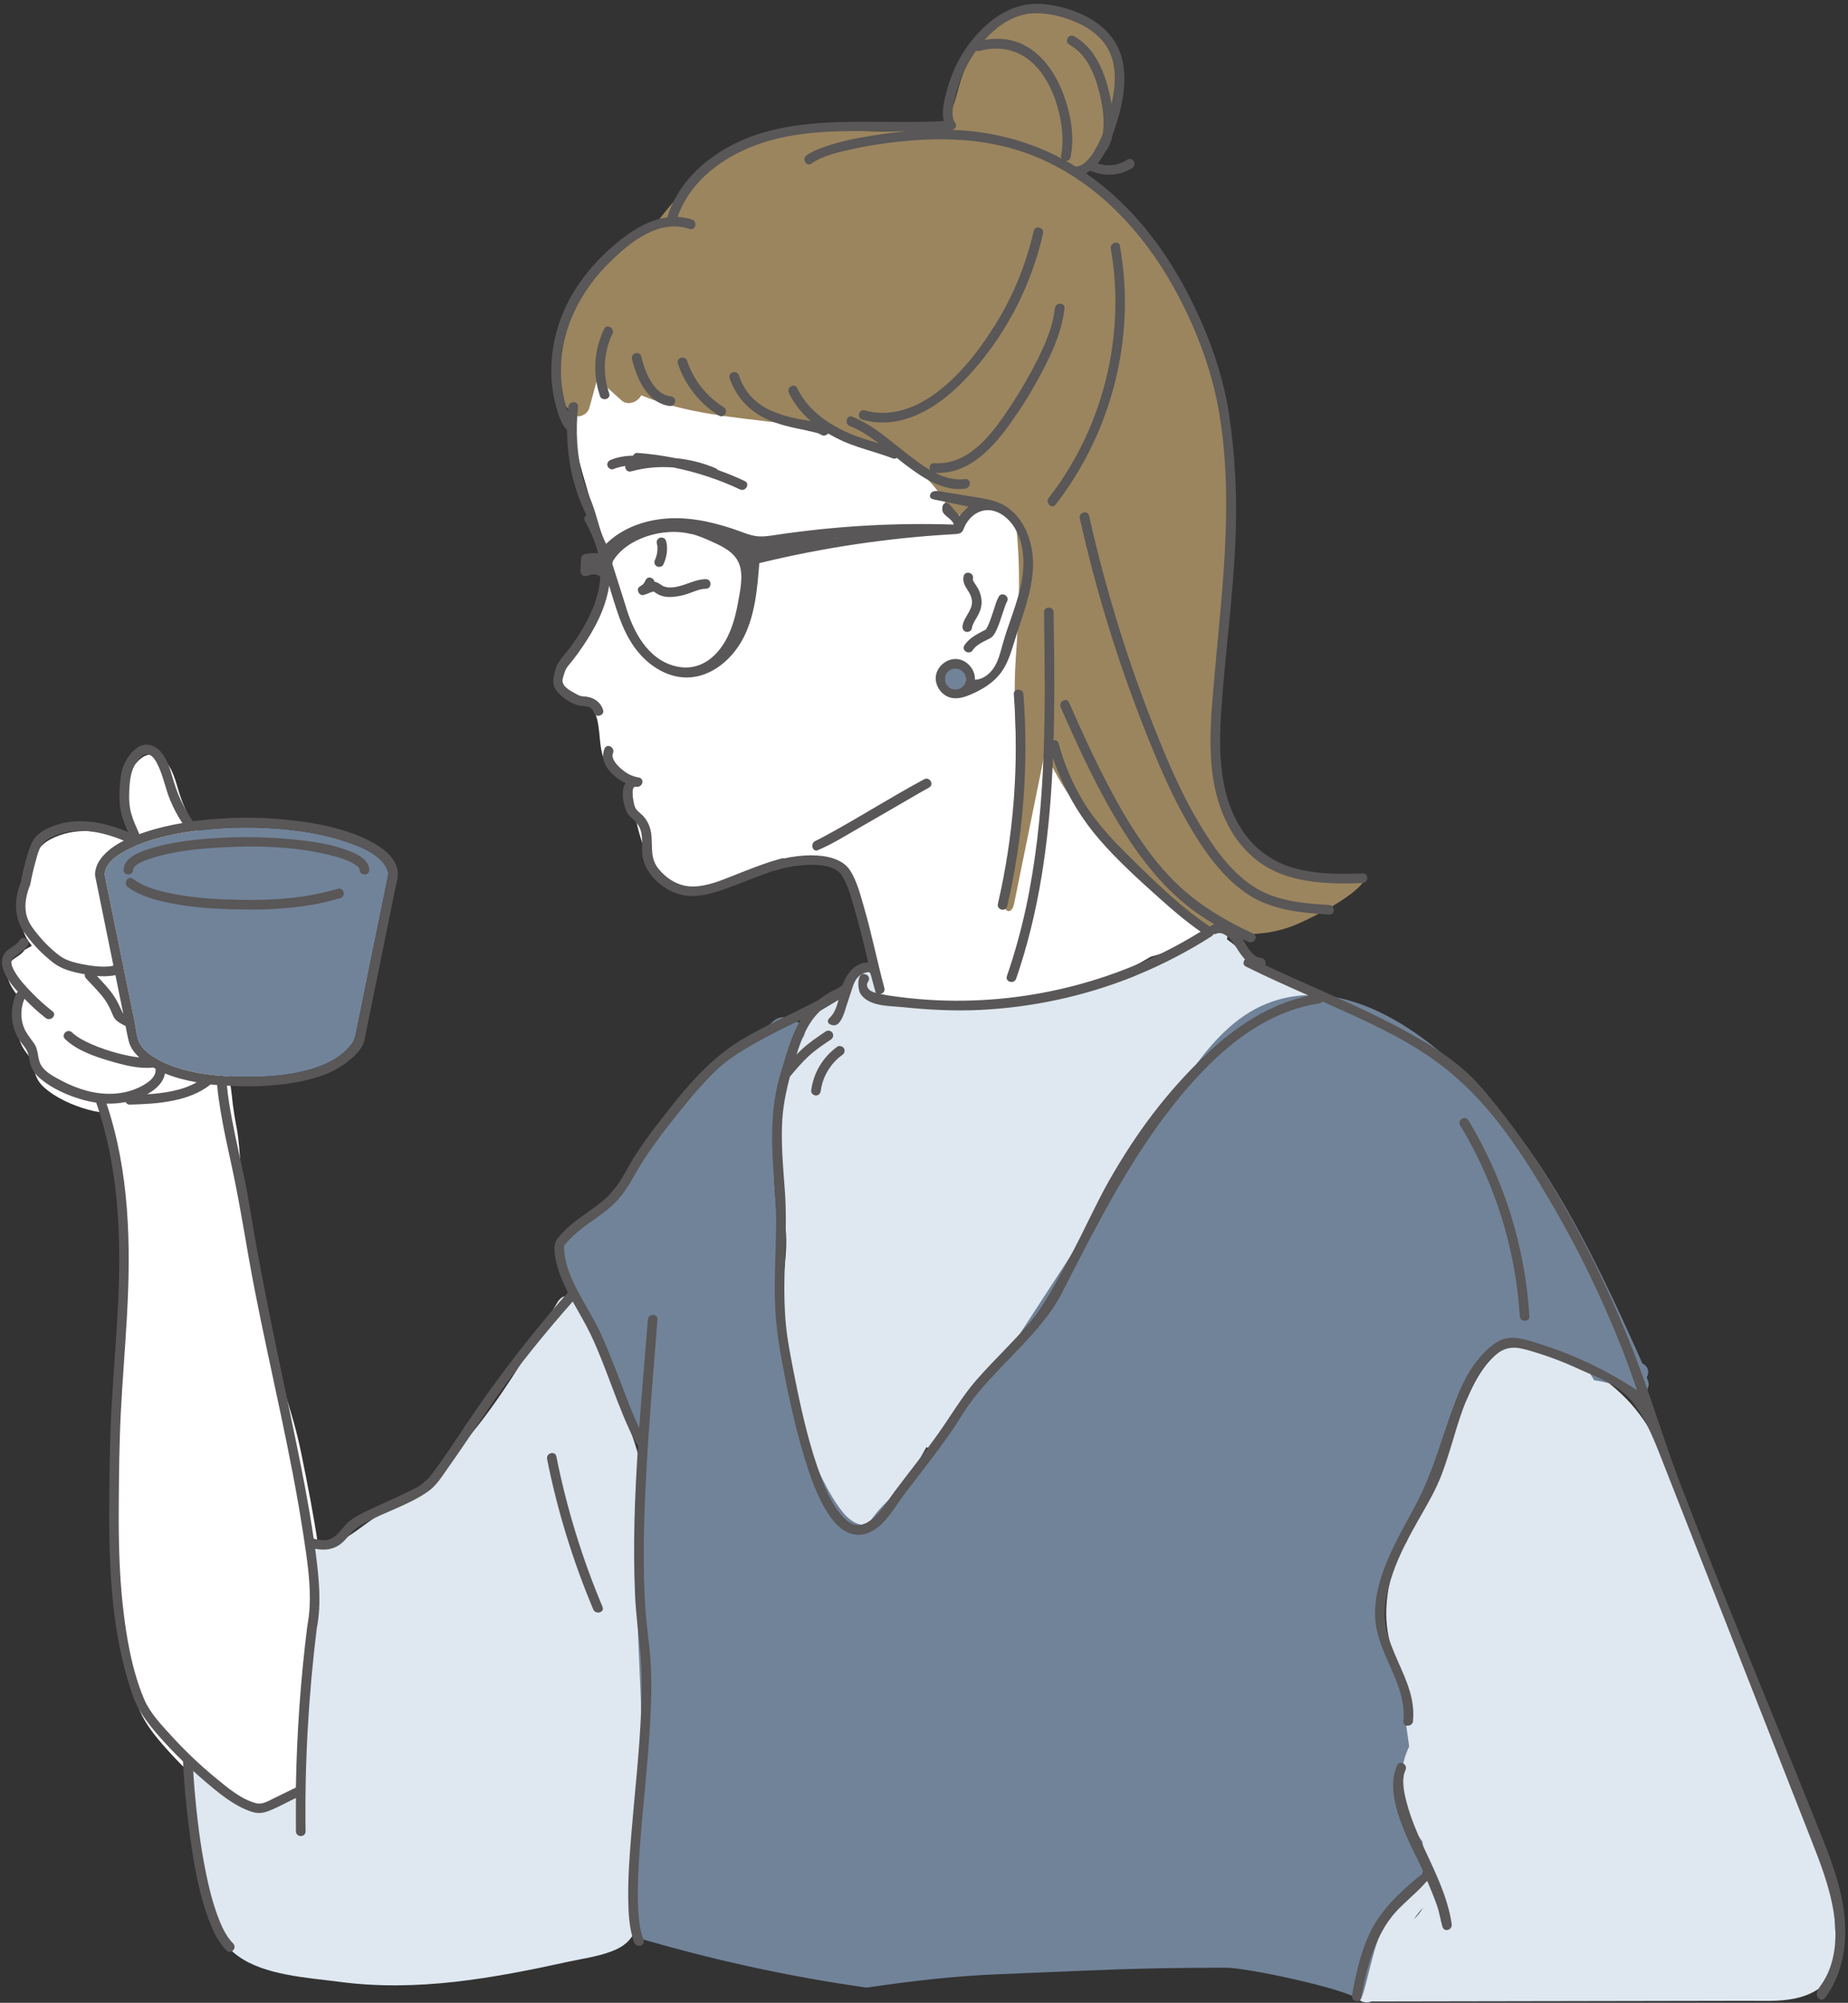 <?xml version="1.0" encoding="UTF-8"?>
<!DOCTYPE svg PUBLIC '-//W3C//DTD SVG 1.0//EN'
          'http://www.w3.org/TR/2001/REC-SVG-20010904/DTD/svg10.dtd'>
<svg height="416.5" preserveAspectRatio="xMidYMid meet" version="1.0" viewBox="-0.4 -0.8 384.4 416.5" width="384.4" xmlns="http://www.w3.org/2000/svg" xmlns:xlink="http://www.w3.org/1999/xlink" zoomAndPan="magnify"
><rect x="-0.4" y="-0.8" width="384.4" height="416.5" fill="#333333" stroke="none"/><g
  ><g
    ><g id="change1_1"
      ><path d="M249.8,190.13c-11.87-5.52-21.18-15.65-27.07-27.22-7.06-13.85-9.36-29.57-9.14-44.98,.11-7.52,1.54-15.88-1.85-22.88,.38-.86,.23-1.99-.65-2.51-10.25-5.94-21.54-9.45-33.01-12.17-11.91-2.82-24.28-5.87-36.6-5.43-4.33,.16-8.6,.84-12.7,2.11l-5.7,.71c-.66,.08-1.31,.42-1.76,.91-.9,.33-1.59,1.07-1.51,2.18,.02,.24,.03,.48,.05,.73-.6,.3-1.1,.79-1.15,1.46-.01,.2-.02,.39-.03,.59,0,0,0,0,0,0,0,.01,0,.02,0,.03-.65,12.83,7.92,24.36,5.72,37.27-.52,3.05-1.48,5.98-2.91,8.72-.66,1.27-1.41,2.51-2.26,3.67-.91,1.24-2.02,2.35-2.8,3.68-1.73,2.98-.95,6.64,2.39,7.98,1.05,.42,2.41,.42,3.38,1.03,.91,.58,1.37,1.8,1.62,2.8,.83,3.36,.17,6.99,2.37,9.95,1.13,1.52,2.96,2.59,4.85,2.85,0,.08-.02,.16-.02,.24,.16,5.77,1.39,11.86,4.01,17.04,1.26,2.49,3.12,4.46,5.97,4.99,3.01,.57,6.1-.53,8.98-1.28,3-.78,6.01-1.57,9.01-2.35,2.72-.71,5.44-1.54,8.25-1.82,2.44-.25,4.83,.01,6.81,1.57,1.74,1.37,2.76,3.51,3.55,5.52,2.39,6.14,3.51,12.9,4.09,19.43,.11,1.25,1.47,2.16,2.68,1.98,.39-.06,.77-.12,1.16-.18,.16,.06,.32,.11,.48,.14,16.63,3.38,34.2,.92,49.33-6.71,1.21-.61,2.41-1.32,3.63-2.02,3.41-.91,6.69-2.18,9.85-3.83,2.11-.11,3.5-3.08,1.01-4.24Z" fill="#fff"
      /></g
      ><g id="change1_2"
      ><path d="M65.86,321.22c-.97-6.7-2.28-13.36-3.64-19.99-1.9-9.26-4.68-15.12-6.54-24.39-.99-4.94-1.81-8.32-2.69-13.28-.71-3.99-1.68-10.39-2.51-14.36-.88-4.19-.82-10.94-1.6-15.15-.43-2.31-.85-4.67-1.05-7.03l-7.04-54.99c-1.54-2.14-2.73-4.52-3.6-7-.86-2.43-1.3-5.2-2.95-7.26-1.35-1.69-3.45-2.29-5.26-.9-1.68,1.29-2.93,3.55-3.2,5.64-.32,2.52-.51,5.19,.04,7.69,.31,1.4,.87,2.74,1.45,4.06-5.17-2.15-11.02-3.29-16.31-.94-1.15,.51-2.29,1.18-3.08,2.18-.74,.94-1.12,2.16-1.48,3.28-.6,1.93-1.06,3.91-1.42,5.89-.68,1.67-1.06,3.46-1.02,5.22,0,.3,.04,.6,.08,.9,.16,1.43,.6,2.81,1.44,4.07,.23,.35,.5,.68,.75,1.02l-1.52,.86c-.64,1.09-2.1,1.55-2.93,2.5-1.18,1.36-.8,3.11-.07,4.61,.64,1.32,1.61,2.51,2.61,3.62-.12,.08-.22,.2-.3,.37-1.26,2.85-1.26,6.06,.16,8.87,.33,.65,.74,1.23,1.2,1.79,.75,.93,1.13,1.6,1.3,2.8,.22,1.62,.84,2.91,2.07,4.01,2.5,2.24,6,3.77,9.2,4.66,.88,.24,1.78,.43,2.68,.56,4.64,13.39,5.23,27.54,4.56,41.59-.32,6.81-.89,13.61-1.29,20.42-.4,6.77-.49,13.55-.55,20.32,0,.34,0,.69,0,1.03-.03,4.45,0,8.93,.23,13.39,.45,9,1.65,17.95,4.63,26.48,1.13,3.23,3.13,5.81,5.36,8.38,1.62,1.87,3.34,3.66,5.12,5.39l2.12,1.99c.69,.62,1.37,1.24,2.08,1.84,2.98,2.55,6.35,5.46,10.16,6.67,1.61,.51,2.8,.12,4.32-.54,1.63-.71,3.2-1.59,4.81-2.34l4.34-35.3c1.03-5.17,.43-10.65-.24-15.82-.03-.24-.07-.47-.1-.71l-.3-2.1Z" fill="#fff"
      /></g
      ><g id="change2_1"
      ><path d="M27.72,212.25l-6.24-30.59c-.04-.19-.08-.38-.12-.57,.1-2.69,3.23-4.43,5.33-5.46,4.02-1.96,8.56-2.94,12.97-3.57,5.73-.82,11.58-.96,17.35-.54,5.02,.37,10.08,1.16,14.85,2.81,2.79,.96,6.39,2.37,7.98,5.06,.73,1.23,.52,1.72,.24,3.08-1.04,5.08-2.07,10.17-3.11,15.25-1.07,5.23-2.13,10.47-3.2,15.7-.29,1.42-.37,2.13-1.26,3.21-2.15,2.62-5.34,4.11-8.55,5.02-4.82,1.35-9.95,1.59-14.93,1.46-.79-.02-1.58-.06-2.37-.11l-2.01-.16c-3.39-.32-6.77-.97-9.91-2.23-.59-.24-1.25-.53-1.91-.88l-1.38-.81c-1.41-.92-2.65-2.08-3.09-3.41-.34-1.03-.45-2.21-.67-3.27Z" fill="#718399"
      /></g
      ><g id="change3_1"
      ><path d="M380.22,390.64c-2.51-10.05-6.78-17.72-10.14-26.52-6.55-17.18-12.09-28.08-20.28-52.26-2.27-6.69-6.12-15.35-10.89-20.67-5.15-5.75-12.02-9.76-19.5-11.53-.43-.9-1.49-1.35-2.49-1.31-5.77,.26-9.26,5.44-11.47,10.19-3.02,6.48-5.86,13.05-8.79,19.57-2.82,6.28-6.09,12.58-7.77,19.28-.81,3.24-1.18,6.64-.8,9.97,.37,3.23,1.37,6.37,2.45,9.42,.99,2.82,2.18,5.88,2.85,8.99-.3,.2-.55,.46-.7,.78-3.56,7.66-3.87,16.65-.65,24.49,.79,1.93,1.87,3.69,2.87,5.51,.58,1.06,1.17,2.18,1.53,3.36-.53,.22-1.05,.46-1.56,.75-2.48,1.44-4.31,3.75-5.86,6.11-2.1,3.21-3.86,6.64-5.33,10.19-.9,.36-1.44,1.18-1.5,2.22-.04,.7-.08,1.39-.12,2.09-.2,.58-.4,1.17-.59,1.76-.39,1.24,.86,2.38,1.98,2.55,.52,.08,1.01,0,1.46-.18,.12,.01,.24,.02,.35,.02,14.91-.03,29.82-.05,44.73-.08,7.45-.01,14.91-.03,22.36-.04,3.64,0,7.29-.01,10.93-.02,3.15,0,6.37,.17,9.47-.44,3.29-.65,6.15-2.19,8.11-4.97,1.71-2.41,.45-2.67,.53-5.59,.1-3.52-.26-9.98-1.17-13.65Zm-84.64,5.32c-.52,.85-1.17,1.65-1.88,2.38,.57-.84,1.18-1.65,1.88-2.38Z" fill="#dfe8f0"
      /></g
      ><g id="change3_2"
      ><path d="M133.05,373.69c1.49-11.08,3.02-21.94,.65-33.02-2.23-10.42,1.3-21.82-.03-32.58-.9-7.23-3.73-13.3-6.3-20.03-1.75-4.59-3.02-9.32-5.57-13.55-.87-1.44-3.68-8.92-6.4-4.24-9.54,16.4-19.66,33.72-36.45,43.66-4.34,2.57-7.03,5.76-11.94,6.9-.94,.22-3.74,.02-3.62,.99,.82,6.97,3.31,17.03,.52,23.55-.38,.89-.48,1.86-.57,2.82-.85,8.68-1.31,16.28-2.21,24.96-6.3,3.01-10.84,2.93-16.52-1.85-1.75-1.48-7.65-7.8-6.95-5.76,5.46,15.92,.57,32.45,11.43,40.41,5.52,4.04,14.48,4.51,21.18,5.39,7.91,1.05,15.96,.88,23.88,0,8-.89,15.91-2.49,23.76-4.21,3.38-.74,7.13-1.17,10.25-2.73,3.32-1.66,4.52-4.87,4.35-8.43-.17-3.58-.67-7.08-.56-10.69,.12-3.88,.6-7.74,1.12-11.58Z" fill="#dfe8f0"
      /></g
      ><g id="change3_3"
      ><path d="M268.07,203.17c-6.56-1-7.85-4.84-13.26-8.64,.33-.81-.11-1.85-.77-2.34-.92-.68-2.09-.57-3.05-.08-8.88,4.56-12.15,9.24-21.81,11.92-9.14,2.53-29.3,4.8-38.68,3.44-4.44-.64-7.95,.21-8.19-5.03-.06-1.24-1.04-2.19-3.15-1.82-3.59,.63-1.97,4.35-4.41,6-2.59,1.75-5.45,3.09-7.89,5.03-3.72,2.97-4.85,6.89-5.15,11.48-.37,5.69-.32,11.43-.34,17.14-.04,10.88,2.62,11.14,1.49,21.93-1.41,13.38,2.08,39.11,8.92,50.4,1.79,2.95,3.87,6.32,7.84,5.93,3.09-.3,5.2-3.1,6.45-5.69,1.5-3.11,2.79-6.31,4.4-9.37,.59-1.13,1.22-2.24,1.85-3.34,1.11,.78,3.05,.72,3.93-.69,2.51-4.02,5.02-8.03,7.53-12.05,7.14-9.53,15.88-17.94,22.72-27.69,6.28-8.95,10.33-19.17,15.45-28.78,3.02-5.65,6.45-8.23,10.87-12.92,2.14-2.27,6.8-6.42,9.67-7.74,3.3-1.51,4.96-2.61,8.44-3.51,.33,.07,.66,.13,.99,.21,1.64,.42,2.24,2.28,2.22,.93,.29-1.14-4.57-4.5-6.06-4.73Z" fill="#dfe8f0"
      /></g
      ><g id="change2_2"
      ><circle cx="197.92" cy="140.41" fill="#718399" r="2.6"
      /></g
      ><g id="change2_3"
      ><path d="M342.39,286.32c-.08-.23-.17-.46-.25-.69,.56-.97,.4-2.25-.9-2.88-5.47-12.23-11.07-24.42-18-35.9-6.91-11.44-15.3-22.12-25.9-30.37-5.64-4.4-11.97-8.11-19.01-9.7-6.89-1.55-14.06-.38-19.91,3.63-5.45,3.72-9.45,9.11-13.07,14.54-4.44,6.65-8.74,13.4-13.1,20.1-8.8,13.53-17.6,27.05-26.4,40.58-.85-.48-9.87,12.25-12.98,16.93-3.77,5.65-8.62,7.51-12.38,13.16-.04,.06-.06,.13-.09,.19-1.72,1.15-4.06-.53-5.28-1.98-2.31-2.77-3.99-6.22-5.58-9.44-1.84-3.74-3.44-7.62-4.76-11.58,.17-.42,.19-.9,0-1.44-2.08-6.15-1.96-14.38-2.63-20.83,.76-9.85-3.37-28.43-.82-43.26,.76-4.41,2.29-8.7,5.14-12.2,1.5-1.84-.34-3.72-2.13-3.64-.1-.12-.21-.22-.33-.31-1.12-.83-2.54-.54-3.52,.31-2,1.73-3.9,3.56-5.72,5.47-.95-.66-2.44-.76-3.48,.23-2.13,2.01-3.99,4.3-5.54,6.78-6.68,8.18-13.36,16.36-20.04,24.53-2.09,2.56-6.48,5.92-8.47,8.55-1.97,2.6-.72,4.45,.13,7.7,.74,2.83,2.39,5.41,3.63,8.04,1.27,2.71,10.15,24.22,11.33,26.97,1.68,3.91-.04,12.51-.26,25.83-.25,15.28,2.08,34.7,.43,49.64-.11,.96-2.02,26.39-1,26.69,15.83,4.7,31.99,8.25,48.35,10.57,9.17-1.35,18.32-2.43,27.6-2.79,19.65-.77,27.55-1.35,47.2-1.35,4.33,0,24.76,4.31,27.86,6.71,1.07-.84,2.65-11.62,4.91-15.07,1.12-1.71,2.41-3.22,3.9-4.61,1.43-1.34,2.86-2.74,3.62-4.58,1.12-2.71,.96-5.73,.55-8.69-2.61-3.29-4.21-7.45-4.41-11.91-.12-2.78,.49-5.45,1.64-7.86-.8-5.81-1.66-11.62-2.4-17.44-2.23-3.14-3.59-6.96-3.78-11.04-.14-3.22,.7-6.29,2.22-8.99,0-.76,0-1.51,.03-2.26,.16-.16,.29-.33,.38-.54,.15-.36,.29-.72,.44-1.08,1.02,.19,2.14-.15,2.61-1.25,1.7-4,3.09-8.1,4.16-12.29,1.08,0,2.12-.58,2.27-1.81,.82-6.64,6.32-20.27,11.13-25.37,5.11-5.41,8.56,.14,15.42,1.61,1.35,.29,2.67,.65,3.99,1.06l2.02,3.26c.55,.07,1.1,.15,1.64,.27,2.71,.56,5.22,1.53,7.58,2.78,.17-.02,.33-.06,.48-.11,1.2-.46,1.93-1.58,1.5-2.85Z" fill="#718399"
      /></g
      ><g id="change4_1"
      ><path d="M276.33,181.23c-9.94,1.15-17.7-4.75-21.73-13.16-4.78-9.98,1.32-46.63,.61-57.53-1.5-22.95,1-20.12-5.2-42.53-1.43-5.18-10.13-15.39-12.55-20.2-2.37-4.71-12-12.58-12-12.58,1.59-3.33,6.7-9.24,6.79-14.65,.09-4.91,.99-9.11-2.45-12.85-3.16-3.43-12.91-8.28-17.52-7.22-4.68,1.07-9.14,7.78-11.29,11.73-2.71,4.98-2.08,9.05-5.08,12.13-2.76,2.84-2.99,1.17-6.83,1.77-5.27,.82-10.58,.16-15.87-.06-5.61-.23-11.23,.01-16.51,2.1-9.05,3.59-15.79,10.98-21.5,18.61-.09,.13-.19,.26-.28,.38-.39,.06-.77,.17-1.12,.35-13.11,6.75-20.93,20.58-17.33,34.76,.25,1,2.59,3.58,3.48,3.5,1.05-.09,1.98-.79,2.26-1.82,.54-2,1.09-4,1.63-6,1.69,1.51,3.38,3.02,5.08,4.54,1.18,1.05,3.12,.4,3.87-.79,.06-.1,.13-.2,.19-.3,9.25,3.81,19.36,4.56,29.21,5.79,8.76,1.09,17.81,2.78,25.35,7.66,3.92,2.53,7.27,5.85,9.34,10.07,.85,1.73,2.91,1.71,4.25,.6,1.8-1.49,4.52-1.56,6.75-.75,1.01,.37,1.98,.92,2.81,1.63,1.38,9.96,.88,20.04,.18,30.04-.75,10.67,.97,22.6-.22,33.23-.67,6-1.15,10.17-2.2,16.12-.52,2.93,1.54,4.07,2.1,1.3,2.15-10.56,4.29-21.13,6.44-31.69,4.14,10.03,11.93,18.38,20.33,25.3,2.81,4.77,7.16,8.58,12.28,10.76,6.38,2.71,13.83,2.59,20.15-.23,3.7-1.65,10.7-5.25,13.28-8.39,1.33-1.62-4.65-1.86-6.72-1.62Z" fill="#9b855f"
      /></g
      ><g id="change5_1"
      ><path d="M169.75,175.98c2.93-1.22,5.68-2.97,8.42-4.54,3.74-2.14,7.46-4.31,11.19-6.47,1.16-.67,2.31-1.36,3.49-1.99,1.13-.61,.13-2.34-1.01-1.73-6.43,3.45-12.61,7.37-18.99,10.9-.75,.42-1.51,.83-2.27,1.23-.28,.14-.55,.29-.83,.43-.13,.06-.26,.12-.38,.19-.06,.03-.38,.17-.14,.07-1.17,.49-.66,2.42,.53,1.93Z" fill="#595757"
      /></g
      ><g id="change5_2"
      ><path d="M133.29,122.95c.44-.03,.85-.26,1.26-.41,.28-.1,.55-.21,.84-.29,.05-.01,.12-.02,.18-.04,0,0,.01,0,.02,.01,.11,.08,.22,.15,.33,.23,.3,.21,.6,.38,.94,.52,1.19,.5,2.49,.44,3.73,.23,.98-.16,1.93-.45,2.86-.8,.96-.36,1.92-.76,2.97-.76,1.29,0,1.29-2,0-2-2.06,0-3.89,1.13-5.87,1.54-.69,.15-1.41,.24-2.12,.16-.27-.03-.79-.19-.93-.27-.54-.31-1.04-.79-1.68-.87-.02,0-.05,0-.07,0-.12-.83-1.33-1.33-1.83-.4-.14,.26-.26,.54-.45,.77-.24,.3-.58,.44-.88,.67-.68,.53-.12,1.76,.71,1.71Zm2.18-.79s0,0,0,0c-.01,0-.01,0-.02,0,0,0,0,0,.01,0Z" fill="#595757"
      /></g
      ><g id="change5_3"
      ><path d="M136.21,116.96c.45,.24,1.13,.14,1.37-.36,.39-.81,.62-1.64,.73-2.53,.04-.37,.05-.74,.03-1.11-.03-.49-.07-1.03-.29-1.48-.23-.47-.94-.63-1.37-.36-.49,.31-.6,.86-.36,1.37-.13-.27-.04,.01-.02,.09,0,.04,.01,.07,.02,.11,.01,.08,0,.05-.01-.09,.06,.12,.03,.37,.04,.5,.01,.32,0,.64-.04,.96,0,.02,0,.04-.01,.06-.01,.07-.03,.14-.04,.21-.03,.16-.07,.33-.12,.49-.05,.16-.1,.32-.16,.48,0,0,0,.03-.02,.05-.03,.08-.07,.16-.11,.24-.23,.47-.14,1.1,.36,1.37Z" fill="#595757"
      /></g
      ><g id="change5_4"
      ><path d="M154.53,99.25c-1.85-.88-3.75-1.65-5.67-2.34-.08-.13-.2-.25-.39-.33-2.7-1.15-5.54-1.85-8.42-2.11-2.58-.52-5.19-.89-7.83-1.08-.48-.03-.78,.22-.9,.56-1.59,.04-3.17,.27-4.67,.88-.5,.2-.85,.67-.7,1.23,.13,.47,.73,.9,1.23,.7,.8-.33,1.63-.53,2.47-.66-.07,.63,.43,1.34,1.22,1.13,2.87-.79,5.87-1.05,8.83-.81,4.77,.96,9.41,2.48,13.82,4.56,1.16,.55,2.17-1.18,1.01-1.73Z" fill="#595757"
      /></g
      ><g id="change5_5"
      ><path d="M381.87,390.58c-1.09-3.92-2.63-7.74-4.15-11.52-9.58-23.94-19.62-47.73-28.8-71.83-2.84-7.46-5.16-15.08-7.89-22.57-3.7-10.15-8.14-20.05-13.25-29.57-4.61-8.59-9.78-16.92-15.82-24.59-2.47-3.14-5.09-6.44-8.14-9.06-3.45-2.96-7.44-5.37-11.4-7.57-8.58-4.76-17.68-8.46-26.59-12.54-.83-.38-1.66-.77-2.49-1.16-.2-.1-.41-.19-.61-.28,.08-.15,.14-.31,.14-.47,0-.07-.03-.14-.04-.2-.1-.46-.49-.76-.96-.8-.05,0-.1-.03-.15-.04-.48-.08-.91-.29-1.29-.61-.9-.74-1.55-1.95-2.15-2.93-.07-.12-.15-.24-.22-.35,.25,.12,.5,.24,.76,.36,.16,.08,.31,.15,.47,.22,.54,.25,1.03,0,1.31-.37,.32-.44,.33-1.06-.3-1.35-6.57-3.01-12.66-6.75-17.61-12.08-5.88-6.33-10.26-14.06-14.12-21.74-2.35-4.68-4.49-9.45-6.6-14.24-.52-1.18-2.24-.16-1.73,1.01,3.81,8.65,7.75,17.28,12.77,25.3,4.09,6.53,8.86,12.6,15.13,17.17,1.31,.95,2.68,1.82,4.08,2.64-.19,.06-.39,.13-.58,.22-.14,.07-.24,.17-.32,.29-5.55-3.67-10.47-8.39-15.21-13.03-4.1-4-8.07-7.95-11.09-12.88-2.33-3.8-4.05-7.9-5.22-12.2-.15-.55-.61-.74-1.05-.68,.09-3.15,.14-6.3,.15-9.44,.02-5.72-.06-11.44-.14-17.17-.02-1.29-2.02-1.29-2,0,.28,19.3,.56,38.83-3.04,57.88-.1,.53-.19,1.06-.3,1.59-1.1,5.49-2.55,10.91-4.38,16.2-.42,1.22,1.51,1.74,1.93,.53,.27-.77,.52-1.54,.77-2.31,4.53-14.08,6.29-28.82,6.89-43.58,.62,1.88,1.37,3.71,2.2,5.49,1.92,4.08,4.38,7.88,7.35,11.34,3.86,4.49,8.37,8.55,12.77,12.49,2.67,2.39,5.43,4.74,8.39,6.8-16.29,10.09-35.54,15.11-54.69,14.27-2.67-.12-5.33-.34-7.98-.69-1.34-.17-2.7-.36-4.02-.63,.56-.06,1.1-.51,.91-1.22-1.53-5.66-2.66-11.42-4.31-17.05-.72-2.46-1.42-5.25-2.83-7.43-1.64-2.53-5.22-3.12-8-3.13-1.89,0-3.83,.23-5.7,.64-.15-.04-.31-.05-.5,0-3.48,.93-6.81,2.29-10.16,3.61-2.58,1.02-5.32,2.16-8.14,2.23-2.97,.08-5.53-1.44-7.37-3.71-2.16-2.66-.79-5.77-1.84-8.74-.26-.74-.65-1.41-1.15-2.02-.59-.71-1.6-1.24-1.91-2.13-.22-.61-1.12-4.48,.33-4.13,1.24,.19,1.81-1.62,.53-1.93-1.4-.21-2.48-.79-3.56-1.69-.78-.65-2.35-2.19-1.85-3.36,.46-1.08-.96-2.01-1.58-1.22-.05,.07-.11,.12-.15,.21-1.25,2.95,1.51,5.87,4.34,7.23-.19,.3-.34,.64-.43,1.01-.37,1.42,.03,3.43,.58,4.77,.35,.84,.97,1.32,1.62,1.93,.76,.71,1.3,1.54,1.51,2.57,.35,1.67,0,3.42,.3,5.11,.27,1.5,1.02,2.9,2.05,4.1,1.21,1.41,2.8,2.55,4.43,3.23,.19,.08,.38,.15,.57,.22,2.8,.99,5.81,.45,8.57-.43,.18-.06,.37-.11,.55-.17,3.3-1.11,6.48-2.5,9.75-3.65,.42-.15,.84-.31,1.27-.45,.11,0,.23,0,.35-.04,1.96-.64,4.04-1.02,6.09-1.16,2.44-.17,6.4-.12,7.83,2.2,1.28,2.08,1.92,4.65,2.6,6.97,.9,3.08,1.68,6.2,2.44,9.32,.14,.59,.28,1.19,.41,1.78-2.68-.05-4.43,2.27-5.31,4.54-.02,.04-.03,.09-.04,.13-.31,.23-.62,.46-.94,.68-1.51,.65-2.89,1.48-4.12,2.48-1.48,.79-3,1.53-4.48,2.26-4,1.98-8.05,3.88-11.87,6.22-6.93,4.25-12.12,10.86-17.03,17.23-1.57,2.04-3.09,4.13-4.5,6.29-1.44,2.22-2.58,4.65-4.13,6.79-2.46,3.37-6.13,5.19-9.27,7.79-.81,.67-1.56,1.39-2.26,2.17-.88,.99-1.34,1.58-1.31,2.92,.05,2.25,.73,4.45,1.58,6.51,.37,.88,.78,1.74,1.21,2.58-7.61,8.62-14.56,17.65-20.98,27.18-2.55,3.78-5.02,7.67-7.83,11.26-1.18,1.51-3.13,2.38-4.81,3.21-2.31,1.14-4.68,2.14-7,3.24-1.96,.93-4.22,1.9-5.71,3.54-.92,1.02-1.74,2.27-3.04,2.84-1.12,.49-2.36,.25-3.51-.07-.97-6.7-2.28-13.36-3.64-19.99-1.9-9.26-3.91-18.5-5.77-27.76-.99-4.94-1.94-9.89-2.82-14.85-.71-3.99-1.28-8.01-2.11-11.98-.88-4.19-1.86-8.37-2.65-12.58-.43-2.31-.85-4.67-1.05-7.03,4.46,.3,8.99,.14,13.39-.53,3.95-.6,8.03-1.73,11.28-4.14,1.56-1.16,3.53-2.85,3.93-4.84,.98-4.82,1.97-9.64,2.95-14.46,1.16-5.71,2.33-11.43,3.49-17.14,.24-1.19,.68-2.47,.45-3.69-.54-2.92-3.41-4.88-5.86-6.13-4.16-2.12-8.83-3.21-13.42-3.9-5.97-.9-12.05-1.11-18.07-.68-1.73,.12-3.46,.29-5.19,.53-1.54-2.14-2.73-4.52-3.6-7-.86-2.43-1.3-5.2-2.95-7.26-1.35-1.69-3.45-2.29-5.26-.9-1.68,1.29-2.93,3.55-3.2,5.64-.32,2.52-.51,5.19,.04,7.69,.31,1.4,.87,2.74,1.45,4.06-5.17-2.15-11.02-3.29-16.31-.94-1.15,.51-2.29,1.18-3.08,2.18-.74,.94-1.12,2.16-1.48,3.28-.6,1.93-1.06,3.91-1.42,5.89-.68,1.67-1.06,3.46-1.02,5.22,0,.3,.04,.6,.08,.9,.16,1.43,.6,2.81,1.44,4.07,.23,.35,.5,.68,.75,1.02,1.56,2.1,3.48,4.02,5.53,5.6,1.66,1.27,3.77,1.84,5.79,2.23,.24,.05,.48,.09,.72,.13-.05,.28,0,.57,.24,.84,1.29,1.43,2.73,2.79,3.86,4.35,.41,.56,.75,1.17,1.07,1.79,.39,.77,.64,1.78,1.22,2.43,.53,.6,1.39,.99,2.1,1.37,.2,1.09,.4,2.18,.68,3.24,.33,1.25,1.16,2.35,2.15,3.28-1.44-.16-2.87-.46-4.27-.82-1.94-.51-3.87-1.14-5.71-1.96-1.41-.63-2.89-1.36-4.02-2.44-.93-.89-2.35,.52-1.41,1.41,2.47,2.37,6.13,3.62,9.35,4.56,2.74,.81,6.03,1.69,8.99,1.35,.15,.09,.3,.17,.46,.25,.29,1.92-2.13,3.29-3.59,3.96-1.59,.74-3.36,1.13-5.1,1.23-3.77,.21-7.46-.92-10.77-2.66-1.47-.78-3.24-1.65-4.21-3.05-.99-1.43-.56-3.28-1.59-4.74-.99-1.41-2.01-2.52-2.42-4.25-.4-1.67-.25-3.46,.42-5.04,1.38,1.44,2.85,2.78,4.42,4.01,1,.79,2.43-.62,1.41-1.41-1.48-1.16-2.88-2.41-4.19-3.75-1.28-1.32-2.61-2.72-3.56-4.3-.39-.65-.87-1.55-.79-2.34,.04-.43,.4-.73,.72-1,.93-.77,2.07-1.32,2.71-2.39,.33-.57,.05-1.1-.4-1.35-.43-.23-1-.2-1.32,.34-.64,1.09-2.1,1.55-2.93,2.5-1.18,1.36-.8,3.11-.07,4.61,.64,1.32,1.61,2.51,2.61,3.62-.12,.08-.22,.2-.3,.37-1.26,2.85-1.26,6.06,.16,8.87,.33,.65,.74,1.23,1.2,1.79,.75,.93,1.13,1.6,1.3,2.8,.22,1.62,.84,2.91,2.07,4.01,2.5,2.24,6,3.77,9.2,4.66,.88,.24,1.78,.43,2.68,.56,4.64,13.39,5.23,27.54,4.56,41.59-.32,6.81-.89,13.61-1.29,20.42-.4,6.77-.49,13.55-.55,20.32,0,.34,0,.69,0,1.03-.03,4.45,0,8.93,.23,13.39,.45,9,1.65,17.95,4.63,26.48,1.13,3.23,3.13,5.81,5.36,8.38,1.62,1.87,3.34,3.66,5.12,5.39,.21,4.47,.63,8.93,1.18,13.37,.79,6.31,1.77,12.75,3.9,18.77,.9,2.56,2.03,5.21,3.96,7.17,.69,.7,1.67,.05,1.69-.72,0-.24-.07-.48-.28-.7-1.59-1.62-2.54-3.83-3.31-5.93-1.03-2.83-1.76-5.76-2.36-8.71-1.19-5.82-1.91-11.74-2.4-17.65-.1-1.2-.19-2.41-.26-3.62,.69,.62,1.37,1.24,2.08,1.84,2.98,2.55,6.35,5.46,10.16,6.67,1.61,.51,2.8,.12,4.32-.54,1.63-.71,3.2-1.59,4.81-2.34-.02,2.31-.02,4.63,0,6.94,.02,1.29,2.02,1.29,2,0-.2-14.11,.61-28.23,2.33-42.24,1.03-5.17,.43-10.65-.24-15.82-.03-.24-.07-.47-.1-.71,1.91,.37,3.75,.23,5.41-1.08,.98-.78,1.66-1.82,2.55-2.68,.68-.65,1.54-1.13,2.36-1.59,4.27-2.37,9.17-3.75,13.17-6.57,1.76-1.24,2.88-3.1,4.11-4.84,1.39-1.95,2.74-3.93,4.08-5.91,2.66-3.93,5.29-7.88,8.09-11.72,4.31-5.91,8.98-11.54,13.81-17.03,1.27,2.29,2.63,4.53,3.76,6.9,3.51,7.38,5.64,15.41,9.46,22.64,.1,.19,.23,.3,.38,.38-.7,10.39-1.09,20.79-.63,31.18,.18,4.05,.75,8.04,1.11,12.07,.35,3.94,.32,7.92,.16,11.87-.36,8.77-1.38,17.49-2.09,26.23-.34,4.23-.65,8.47-.6,12.71,.03,3.1,.17,6.4,1.25,9.34,.03,.07,.07,.12,.11,.18,.35,.58,1.11,.61,1.56,.27,.27-.21,.42-.55,.26-.98-.93-2.54-1.1-5.32-1.17-8-.09-3.73,.13-7.47,.4-11.19,.63-8.61,1.65-17.19,2.14-25.81,.23-4.08,.35-8.18,.14-12.26-.13-2.48-.44-4.94-.72-7.4-.16-1.4-.31-2.8-.4-4.21-.07-1.09-.13-2.18-.18-3.28-.37-8.43-.07-16.9,.38-25.32,.57-10.54,1.5-21.05,2.31-31.57,.1-1.28-1.9-1.28-2,0-.58,7.5-1.25,15.03-1.8,22.56-1.89-4.03-3.36-8.3-4.99-12.42-.98-2.47-1.96-4.95-3.07-7.36-1.16-2.52-2.65-4.87-3.98-7.3-1.39-2.54-2.82-5.33-3.36-8.24-.16-.86-.25-1.74-.22-2.62,1.63-1.99,3.55-3.56,5.67-5.01,1.75-1.2,3.47-2.44,4.95-3.95,.23-.24,.48-.46,.7-.72,2.1-2.4,3.42-5.31,5.13-7.97,.8-1.25,1.65-2.48,2.52-3.69,1.02-1.42,2.08-2.82,3.18-4.19,3.02-3.79,6.15-7.78,9.7-11.11,.44-.41,.9-.81,1.36-1.19,4.7-3.88,15.12-8.67,16.02-9.11-.15,.24-.3,.47-.44,.72-.27,.49-.51,.99-.74,1.49-1.3,2.85-2.1,5.94-3.02,8.93-1.48,4.83-1.86,9.91-1.75,14.94,.12,5.23,.82,10.42,.82,15.66,0,5.23-.35,10.45-.27,15.68,.07,4.38,.58,8.67,1.37,12.97,1.28,6.93,2.73,13.87,4.79,20.62,.99,3.24,2.1,6.49,3.67,9.5,1.45,2.78,3.82,6.38,7.25,6.56,4.75,.25,7.5-5.29,9.92-8.49,3.14-4.15,6.39-8.21,9.37-12.47,1.4-2,2.63-4.11,4.03-6.11,1.29-1.84,2.77-3.55,4.29-5.22,3.07-3.36,6.36-6.53,9.36-9.96,1.43-1.64,2.8-3.34,4-5.16,1.24-1.87,2.2-3.91,3.22-5.91,2.25-4.37,4.5-8.74,6.86-13.06,4.53-8.3,9.47-16.45,15.44-23.81,.31-.38,.61-.77,.92-1.15,6.03-7.22,13.27-14.11,22.24-17.46,2.14-.8,4.36-1.37,6.62-1.72,.29-.05,.48-.19,.59-.37,1.35,.6,2.69,1.21,4.03,1.82,.03,.01,.05,.02,.08,.03,7.84,3.54,15.48,7.18,22.17,12.67,9.14,7.51,15.45,17.39,21.36,27.5,2.08,3.56,4.05,7.18,5.93,10.85,2.97,5.83,5.68,11.8,8.13,17.87,1.34,3.33,2.55,6.71,3.72,10.11-.86-.57-1.74-1.12-2.62-1.66-4.17-2.53-8.57-4.68-13.13-6.42-1.45-.55-2.92-1.06-4.4-1.53-.69-.22-1.38-.44-2.08-.64-2.04-.58-4.11-1.08-6.14-.17-1.68,.75-3.12,2.17-4.31,3.54-2.23,2.57-3.74,5.62-4.96,8.77-2.85,7.37-4.6,14.73-8.33,21.79-3.75,7.1-8.98,15.37-8.5,23.74,.44,7.53,6.63,13.66,5.86,21.39-.08,.78,.63,1.07,1.22,.9,.39-.11,.73-.4,.78-.9,0-.06,0-.13,.01-.19,.19-2.16-.13-4.18-.71-6.12-1.29-4.32-3.82-8.29-4.83-12.78-.85-3.81,.02-7.79,1.25-11.43,1.34-3.95,3.32-7.65,5.37-11.27,.25-.43,.49-.86,.74-1.29,1.55-2.71,3.07-5.39,4.18-8.34,.65-1.71,1.2-3.45,1.74-5.2,.47-1.55,.93-3.1,1.41-4.64,1.44-4.63,3.18-9.16,6.14-13.05,1.3-1.71,3.13-3.17,5.26-3.34,1.15-.09,2.29,.2,3.4,.51,3.69,1.04,7.31,2.4,10.79,4.02,3.96,1.81,7.92,3.13,10.75,6.58,2.78,3.4,4.46,7.56,6.05,11.61,10.38,26.4,20.76,52.8,31.13,79.2,2,5.08,4.01,10.21,4.84,15.6,.79,5.14,.38,10.74-2.63,14.98-.42,.59-.9,1.2-.9,1.93s.82,1.44,1.42,1.05c.14-.09,.24-.22,.34-.35,3.73-4.98,4.68-11.61,3.9-17.79-.27-2.13-.72-4.22-1.3-6.28ZM27.72,212.25l-6.24-30.59c-.04-.19-.08-.38-.12-.57,.1-2.69,3.23-4.43,5.33-5.46,4.02-1.96,8.56-2.94,12.97-3.57,5.73-.82,11.58-.96,17.35-.54,5.02,.37,10.08,1.16,14.85,2.81,2.79,.96,6.39,2.37,7.98,5.06,.73,1.23,.52,1.72,.24,3.08-1.04,5.08-2.07,10.17-3.11,15.25-1.07,5.23-2.13,10.47-3.2,15.7-.29,1.42-.37,2.13-1.26,3.21-2.15,2.62-5.34,4.11-8.55,5.02-4.82,1.35-9.95,1.59-14.93,1.46-.79-.02-1.58-.06-2.37-.11l-2.01-.16c-3.39-.32-6.77-.97-9.91-2.23-.59-.24-1.25-.53-1.91-.88l-1.38-.81c-1.41-.92-2.65-2.08-3.09-3.41-.34-1.03-.45-2.21-.67-3.27Zm-1.23-48.67c.11-2.34,.33-4.48,1.88-6.35,.53-.64,1.23-1.37,2.13-1.13,.97,.26,1.6,1.47,1.99,2.3,1.09,2.29,1.55,4.89,2.53,7.25,.69,1.65,1.53,3.22,2.51,4.71-2.68,.45-5.32,1.07-7.88,1.93-.35,.12-.7,.24-1.06,.37-.61-1.38-1.25-2.76-1.67-4.21-.46-1.59-.51-3.22-.43-4.87Zm-9.84,36.12c-1.57-.33-3.28-.74-4.59-1.71-1.98-1.45-3.8-3.37-5.29-5.32-.84-1.09-1.49-2.21-1.75-3.58-.37-2,.11-4.05,.86-5.9,.31-1.68,.7-3.35,1.16-5,.29-1.04,.57-2.19,1.14-3.12,.56-.93,1.57-1.5,2.54-1.94,4.68-2.13,10.05-1.02,14.64,.89-1.85,.93-3.56,2.11-4.77,3.72-.75,.99-1.2,2.14-1.23,3.39,0,.07,.02,.13,.04,.19,0,.03,0,.05,0,.07,1.26,6.2,2.53,12.41,3.79,18.61-.31,.09-.63,.15-.98,.18-1.85,.13-3.75-.11-5.56-.49Zm8.43,10.17s.03,.01,.04,.02c0,0,0,0,0,.01-.02,0-.03-.02-.05-.03Zm.05,.03s0,0,0-.02c.03,0,.01,0,0,0-.06-.14-.19-.43-.21-.48-.44-.95-.88-1.91-1.44-2.8-1.03-1.62-2.4-3.03-3.72-4.43,1.15,.09,2.3,.08,3.42-.1,.15-.02,.29-.06,.43-.09,.54,2.66,1.08,5.31,1.62,7.97-.03-.02-.05-.04-.08-.05Zm8.78,12.53c2.11,.87,4.35,1.44,6.61,1.84-3.01,1.71-6.73,2.27-10.31,2.49,1.81-1,3.4-2.45,3.7-4.33Zm26.44,148.89c-1.17,.55-2.33,1.15-3.5,1.71-1.21,.58-2.62,1.48-3.87,1.18-3.14-.75-6.07-3.27-8.5-5.26-3.33-2.73-6.46-5.73-9.36-8.91-2.04-2.24-4.37-4.7-5.56-7.53-2.57-6.13-3.73-13.08-4.44-19.65-.72-6.7-.86-13.44-.82-20.17,.04-6.64,.1-13.3,.44-19.93,.34-6.64,.9-13.27,1.27-19.91,.83-14.87,.52-29.93-4.25-44.15,1.34,.04,2.67-.06,3.98-.32,.14,.3,.42,.54,.86,.53,5.68-.14,12.31-.58,16.82-4.2,.05,0,.1,.01,.14,.02,.4,.05,.81,.08,1.21,.12,.15,1.87,.44,3.73,.74,5.56,.63,3.77,1.46,7.5,2.28,11.24,1.84,8.43,3.07,16.97,4.72,25.43,3.35,17.26,7.65,34.39,10.27,51.78,.61,4.09,1.29,8.46,1.27,12.73,0,1.79-.14,3.57-.45,5.3-.03,.17-.05,.34-.08,.51-.01,.06,0,.1,0,.16,0,.04-.03,.07-.04,.11-1.34,10.81-2.12,21.7-2.32,32.59,0,.23-.01,.46-.02,.68-.27,.12-.53,.26-.8,.38Zm102.52-109.15c.01-.47,.03-.94,.04-1.41,.02-.62,.04-1.25,.05-1.88,.11-4,.19-8-.1-12-.02-.26-.04-.53-.06-.79-.34-4.72-.77-9.41-.47-14.15,.12-1.84,.4-3.63,.76-5.39,.24-1.16,.51-2.3,.82-3.45,1.21-1.44,2.42-2.9,3.8-4.18,1.46-1.36,2.99-2.38,4.71-3.53,.45-.3,.64-.88,.36-1.37-.26-.44-.92-.66-1.37-.36-1.74,1.17-3.5,2.35-5.04,3.78-.38,.35-.74,.71-1.09,1.08,.37-1.17,.77-2.35,1.25-3.49,.84-2.01,1.92-3.9,3.51-5.45,.21-.21,.45-.39,.67-.58,1.13-.61,2.24-1.26,3.32-1.96-.1,.42-.22,.84-.35,1.24-.31,.96-.75,1.86-1.51,2.59-1.08,1.04,.49,1.83,1.39,1.45,1.16-.49,1.78-2.92,2.12-3.97,.38-1.17,.77-2.34,1.15-3.5,.26-.78,.52-1.57,1.03-2.21,.54-.67,1.34-1.14,2.19-1.26,.14-.02,.29-.03,.42,.04,.15,.09,.21,.27,.25,.44,.35,1.27,.7,2.54,1.05,3.82-.48-.14-.96-.31-1.33-.64s-.6-.86-.45-1.33c.08-.25,.27-.46,.34-.72,.13-.42-.1-.92-.5-1.1-2.12-.97-1.85,3.04-1.27,3.93,1.76,2.75,6.06,2.53,8.9,2.83,5.33,.56,10.67,.83,16.02,.57,10.9-.53,21.72-2.86,31.85-6.92,.24-.1,.48-.21,.72-.31,2.81-1.15,5.55-2.43,8.24-3.84,2.48-1.3,4.9-2.69,7.26-4.2,.02-.01,.04-.03,.06-.04,.01,0,.03-.02,.04-.02,.02-.01,.03-.02,.04-.04,.01,0,.02-.02,.03-.03,.08-.06,.14-.12,.19-.19,.04-.05,.08-.11,.1-.17,.09,0,.18,0,.27,0,.12-.01,.23-.04,.34-.09,.81-.39,1.72,.11,2.34,.62,.22,.18,.41,.37,.6,.58,.54,.59,.95,1.27,1.39,1.96,.48,.77,1.01,1.53,1.62,2.18-.4,.43-.48,1.16,.19,1.49,4.32,2.15,8.72,4.11,13.13,6.06-8.19,1.71-15.4,6.51-21.41,12.23-8.28,7.89-14.52,16.31-20.16,26.19-2.82,4.95-5.54,11.19-8.31,16.18-2.65,4.77-5.15,10.01-8.82,14.06-.35,.39-.69,.79-1.04,1.18-.12,.13-.23,.27-.35,.4-1.89,2.05-3.85,4.04-5.77,6.06-.14,.15-.28,.29-.42,.44-.98,1.03-1.95,2.08-2.88,3.15-2.99,3.43-5.24,7.32-7.86,11.02-2.92,4.12-6.08,8.06-9.11,12.09-1.34,1.77-3.15,4.77-5.27,6.23-.59,.41-1.21,.7-1.85,.8-1.13,.19-2.32-.2-3.56-1.5-.18-.19-.35-.39-.52-.59-1.75-2.06-2.91-4.54-3.89-7.05-.05-.13-.09-.26-.14-.39-2.5-6.55-4.07-13.48-5.46-20.34-.33-1.64-.66-3.28-.96-4.92-.24-1.31-.48-2.62-.68-3.93-.77-5.09-.74-10.25-.6-15.38Z" fill="#595757"
      /></g
      ><g id="change5_6"
      ><path d="M209.1,187.69c3.35-14.44,4.5-29.34,3.38-44.13-.07-.88-1.03-1.14-1.59-.81-.25,.15-.44,.41-.41,.81,1.1,14.61,0,29.32-3.31,43.6-.22,.97,.87,1.49,1.51,1.11,.19-.11,.35-.3,.42-.58Z" fill="#595757"
      /></g
      ><g id="change5_7"
      ><path d="M276.08,187.39c-5.22-.31-10.64-.74-15.22-3.5-5.22-3.15-8.97-8.65-12.02-13.79-3.57-6.02-6.32-12.5-8.91-18.98-2.68-6.73-5.12-13.56-7.29-20.47-2.51-7.96-4.67-16.03-6.5-24.18-.28-1.26-2.21-.72-1.93,.53,3.34,14.91,7.83,29.56,13.44,43.77,2.64,6.68,5.42,13.36,9.02,19.59,3.11,5.39,6.91,10.98,12.1,14.56,5.09,3.52,11.29,4.11,17.3,4.47,1.29,.08,1.28-1.92,0-2Z" fill="#595757"
      /></g
      ><g id="change5_8"
      ><path d="M124.89,82.11c.7,.35,1.75-.17,1.43-1.1-1.4-4.04-1.19-8.53,.67-12.39,.56-1.15-1.17-2.17-1.73-1.01-2.05,4.24-2.42,9.16-.95,13.65,.03,.09,.05,.19,.08,.29,.1,.28,.28,.47,.5,.57Z" fill="#595757"
      /></g
      ><g id="change5_9"
      ><path d="M139.05,83.61c.25,.03,.47-.08,.65-.25,.21-.2,.35-.48,.35-.75,0-.59-.46-.94-1-1-.05,0-.06,0-.07,0,0,0-.02,0-.06-.01-.1-.02-.2-.04-.29-.06-.2-.05-.39-.11-.57-.17-.05-.02-.06-.02-.07-.02,0,0-.02-.01-.06-.03-.09-.04-.18-.09-.27-.13-.18-.1-.36-.2-.53-.31-.22-.14-.21-.14-.38-.28-.17-.14-.32-.29-.48-.44-.3-.31-.58-.63-.8-.93-1.26-1.75-1.98-3.82-2.48-5.9-.3-1.25-2.23-.72-1.93,.53,.06,.25,.13,.51,.2,.77,1.08,3.96,3.31,8.53,7.81,9.02Z" fill="#595757"
      /></g
      ><g id="change5_10"
      ><path d="M140.59,74.77c1.49,4.49,4.53,8.35,8.55,10.85,.32,.2,.62,.18,.87,.06,.63-.3,.92-1.3,.14-1.79-3.57-2.22-6.3-5.67-7.63-9.65-.3-.9-1.44-.84-1.84-.25-.14,.2-.19,.47-.09,.79Z" fill="#595757"
      /></g
      ><g id="change5_11"
      ><path d="M125.05,146.86c-.42-1.4-1.48-2.29-2.87-2.67-.38-.1-.75-.13-1.13-.17-.15-.01-.3-.03-.45-.05-.58-.09-.88-.3-1.54-.67-.9-.5-2.37-1.28-2.45-2.46-.04-.54,.27-1.22,.42-1.76,.28-1.03,.99-1.67,1.64-2.49,.79-1,1.53-2.04,2.24-3.1,1.26-1.87,2.42-3.81,3.36-5.86,.96-2.11,1.69-4.34,2.03-6.63,1.4,4.43,2.52,8.96,5.27,12.8,2.54,3.55,6.54,6.31,10.91,6.29,5.18-.02,9.7-3.97,11.96-8.64s2.7-9.97,3.1-15.14c13.35-3.25,27-5.28,40.72-6.04,.5-.03,1.04-.07,1.39-.42,.25-.24,.36-.57,.49-.89,.75-1.85,2.42-3.41,4.4-3.64,2.47-.29,4.78,1.47,6.08,3.59,2.17,3.55,2.2,8.04,1.32,12.11s-2.58,7.91-3.71,11.91c-.47,1.66-.85,3.38-1.73,4.86s-2.39,2.73-4.11,2.76c.11-2.08-1.61-4.09-3.68-4.29s-4.15,1.43-4.44,3.49,1.25,4.21,3.3,4.59c1.39,.26,2.8-.21,4.09-.77,2.36-1.03,4.63-2.43,6.16-4.5,1.51-2.04,2.18-4.55,2.94-6.97,1.55-4.98,3.56-9.92,3.72-15.12s-2.05-10.92-6.79-13.09c-1.57-.72-3.3-1-5-1.28-2.51-.41-5.02-.82-7.54-1.22-.52-.08-1.07-.16-1.54,.06s-.76,.89-.43,1.29c.19,.22,.49,.29,.77,.35,2.36,.48,4.72,.97,7.08,1.45-.62,.65-1.24,1.3-1.86,1.94-.63-.73-1.27-1.45-1.9-2.18-.18-.2-.37-.42-.63-.5-.99-.33-1.39,1.4-.72,2.2s1.79,1.28,2.08,2.29c-12.39-.41-24.82,.32-37.08,2.16-1.34,.2-2.7,.42-4.05,.24-1.1-.15-2.15-.56-3.19-.94-4.65-1.7-9.55-2.94-14.5-2.77s-9.97,1.85-13.5,5.32c-1.19-2.29-1.66-4.64-2.44-7.05-.7-2.19-1.77-4.27-2.37-6.53-1.3-4.86-1.56-9.95-1.03-14.94,.04-.36-.1-.61-.32-.77-.54-.39-1.58-.14-1.68,.77-.04,.35-.07,.7-.1,1.05-.16-.43-.3-.87-.43-1.31-.76-2.58-1.07-5.28-1.01-7.97,.18-8.35,4.2-15.96,10.07-21.75,4.28-4.23,10.24-9.13,16.67-6.99,1.22,.41,1.75-1.52,.53-1.93-1.02-.34-2.04-.52-3.03-.57,2.37-6.81,8.25-11.55,14.72-14.31,8.08-3.44,16.94-3.62,25.59-3.53,2.35,.02,4.7,.06,7.05,.06-2.07,.19-4.14,.45-6.2,.77-3.72,.57-7.5,1.29-11.03,2.59-1.14,.42-2.29,.9-3.29,1.6-1.04,.74-.05,2.47,1.01,1.73,2.43-1.71,5.68-2.38,8.53-3.01,4.24-.94,8.57-1.52,12.9-1.84,8.91-.66,17.8,.18,26.05,3.77,12.09,5.26,21.33,15.18,27.71,26.54,4.57,8.15,8.09,17.24,9.64,26.49,1.06,6.32,1.44,12.67,1.43,19.05,0,4.36-.19,8.72-.48,13.08-.53,7.95-1.39,15.9-2.07,23.83-.84,9.79-1.81,20.28,2.78,29.35,1.89,3.73,4.72,7.02,8.37,9.11,3.92,2.24,8.46,3.04,12.92,3.26,2.29,.11,4.59,.07,6.88-.02,.06,0,.11-.03,.16-.04,1.1-.21,1.06-2.01-.16-1.96-4.31,.16-8.7,.19-12.92-.77-.41-.09-.83-.19-1.24-.3-2.32-.65-4.45-1.69-6.33-3.07-1.68-1.24-3.17-2.76-4.38-4.55-3.04-4.48-4.27-9.58-4.64-14.83-.23-3.21-.14-6.48,.06-9.7,.1-1.52,.21-3.04,.33-4.52,.84-10.36,2.17-20.68,2.64-31.07,.41-8.96,.02-17.87-1.33-26.74-1.38-9.1-4.84-18.11-9.17-26.19-4.31-8.04-10.01-15.49-17.09-21.24-1.13-.92-2.3-1.8-3.5-2.63,.31-.16,.61-.33,.89-.53,.61,.28,1.25,.49,1.9,.63,2.33,.51,4.83,.13,6.85-1.2,.45-.3,.64-.88,.36-1.37-.26-.45-.92-.66-1.37-.36-1.83,1.21-4.15,1.51-6.19,.79,.59-.72,1.12-1.53,1.57-2.38,.8-.99,1.27-2.17,1.51-3.44,.13-.35,.25-.69,.36-1.02,1.67-4.82,3-10.73,1.4-15.74-1.68-5.28-6.6-8.34-11.77-9.75-1.27-.35-2.55-.6-3.8-.75-7.26-.9-12.97,3.72-16.84,9.42-1.74,2.56-2.96,5.45-3.78,8.43-.49,1.79-1.18,4.38-.65,6.41-.1,0-.21,.01-.31,.02-17.06,.96-36.41-2.86-50.33,9.5-1.9,1.69-3.53,3.65-4.8,5.81-.8,1.36-1.46,2.8-1.97,4.31-.05,.14-.06,.27-.05,.39-1.11,.14-2.19,.43-3.24,.82-2.75,1.03-5.3,2.8-7.55,4.69-4.04,3.39-7.57,7.49-9.97,12.22-3.25,6.42-4.34,13.94-2.61,20.95,.15,.6,.32,1.24,.52,1.88,.43,1.36,1.01,2.73,1.94,3.71,0,.94,.04,1.87,.1,2.81,.34,5.13,1.6,10.16,3.93,14.83-.38,.27-.6,.76-.31,1.28,1.18,2.11,2.18,4.34,2.74,6.69-.94-.1-1.9-.02-2.82,.16-.44,.09-.72,.55-.73,.96-.04,.88-.08,1.75-.12,2.63-.03,.63,.67,1.16,1.27,.96,.28-.09,.57-.18,.86-.25,.11-.03,.22-.04,.34-.07,.04,0,.08,0,.12-.01,.11,0,.21-.01,.32,0,.04,0,.09,0,.13,0,.16,.04,.32,.08,.47,.13,.02,.01,.04,.02,.07,.03,.09,.05,.18,.1,.27,.15,.08,.05,.17,.1,.25,.16,.01,0,.02,.02,.03,.02-.18,2.95-1.09,5.82-2.42,8.48-1.01,2.02-2.22,3.94-3.52,5.79-1.15,1.63-2.92,3.14-3.43,5.11-.45,1.73-.81,3.15,.51,4.64,1.03,1.17,3.07,2.59,4.6,2.78,1.14,.14,2.5,.06,2.91,1.42,.2,.65,.83,.8,1.32,.62,.44-.16,.78-.57,.61-1.15Zm71.12-6.71c.01-.06,.02-.11,.03-.17,.03-.14,.08-.27,.12-.41,0-.02,0-.02,0-.03,0-.01,.01-.02,.02-.04,.04-.07,.08-.15,.12-.22,.04-.06,.07-.12,.11-.17,0-.01,.02-.03,.03-.04,.09-.1,.17-.19,.27-.28,0,0,.04-.03,.07-.06,.03-.02,.12-.09,.12-.09,.14-.09,.28-.17,.43-.24,0,0,0,0,0,0,.08-.03,.16-.06,.24-.08,.05-.02,.11-.03,.17-.04,0,0,.06-.01,.11-.02,.05,0,.14-.01,.14-.01,.07,0,.15,0,.22,0,.07,0,.15,0,.22,.01,.03,0,.03,0,.04,0,.01,0,0,0,.04,.01,.17,.04,.33,.08,.49,.14,.02,0,.01,0,.03,0,0,0,0,0,0,0,.07,.06,.18,.09,.26,.14,.05,.03,.09,.06,.14,.09,.03,.02,.05,.04,.08,.06,0,0,.01,.01,.05,.04,.1,.1,.2,.19,.29,.29,.02,.02,.02,.02,.03,.03,0,.01,0,0,.02,.03,.05,.07,.09,.14,.14,.21,.04,.07,.08,.15,.12,.22,.01,.03,.02,.02,.02,.03,0,.01,0,.01,0,.04,.05,.16,.1,.32,.14,.49,0,0,0,.02,0,.03,0,.1,.02,.21,.02,.31,0,.09,0,.18-.01,.27,0,0,0,0,0,.01-.03,.13-.05,.27-.09,.4-.02,.07-.05,.14-.07,.2,0,.01,0,.01-.01,.03-.08,.15-.16,.29-.26,.43,0,.01,0,.01-.01,.02,0,0,0,0,0,0-.05,.04-.09,.11-.14,.15-.04,.04-.08,.08-.12,.12-.01,.01-.08,.06-.11,.09-.09,.07-.19,.13-.29,.19-.05,.03-.1,.05-.15,.08-.03,.02-.04,.02-.05,.02-.02,0-.04,.02-.06,.02-.14,.04-.27,.09-.41,.11-.03,0-.08,.01-.11,.02-.05,0-.09,0-.14,.01-.15,0-.29,0-.44-.01,0,0,0,0,0,0-.01,0-.02,0-.03,0-.08-.02-.17-.04-.25-.06-.08-.02-.16-.05-.24-.08,0,0,0,0,0,0-.12-.06-.24-.12-.35-.19-.06-.04-.11-.08-.17-.12,0,0,0,0,0,0,0,0,0,0-.02-.02-.12-.12-.23-.23-.34-.35-.05-.07-.09-.14-.14-.21-.03-.05-.06-.1-.08-.15,0-.02-.04-.09-.06-.13-.04-.11-.08-.22-.11-.34-.01-.06-.02-.11-.04-.17,0-.03,0-.03-.01-.04,0-.01,0-.03,0-.08,0-.13-.01-.27,0-.4,0-.04,.05-.32,0-.08Zm1.32,2.27s-.12-.06,0,0h0Zm-.88-.68s0,0,0,0c.12,.12,.03,.04,0,0Zm-23.27-30.7c.13-.01,.25-.02,.38-.03-.14,.02-.28,.04-.42,.07,.02-.01,.03-.02,.04-.04Zm-46.32,4.99c2.84-4.99,10.8-7.25,16.34-5.77,.08,.02,.15,.01,.23,0,1.18,.35,2.33,.79,3.44,1.29,2.41,1.08,5.27,2.25,6.31,4.88,.97,2.46,.19,5.75-.26,8.26-.44,2.42-1.08,4.8-2.18,7.01-1.77,3.56-4.77,6.31-8.66,6.31-.18,0-.36,0-.54-.02-.49-.03-.99-.1-1.5-.22-5.92-1.41-8.97-7.35-10.51-12.72-.91-2.87-1.82-5.75-2.73-8.62,.05-.13,.08-.26,.07-.38ZM214.22,2c3.2-.24,6.67,.66,9.57,1.98,2.51,1.14,4.85,2.84,6.23,5.28,1.95,3.46,1.65,7.7,.8,11.56-.13-.76-.29-1.49-.44-2.16-1.06-4.6-3.02-9.51-7.35-11.92-1.13-.62-2.14,1.1-1.01,1.73,3.78,2.1,5.4,6.41,6.36,10.4,.49,2.03,.81,4.12,.77,6.22-.01,.65-.06,1.34-.18,2-.38,.96-.82,1.88-1.32,2.78-.01,.01-.02,.03-.03,.04-.16,.16-.23,.33-.26,.5-.86,1.43-2.15,3.27-3.95,3.43-.01,0-.02,0-.04,.01-.67-.42-1.36-.82-2.05-1.21,.41,.03,.83-.17,.94-.7,.93-4.23,.07-8.97-1.4-12.98-1.68-4.54-4.61-8.98-9.27-10.85-2.3-.93-4.78-1.03-7.18-.61,2.61-2.92,5.94-5.22,9.82-5.51Zm-15.91,22.76c-1.12-1.5-.35-4.16,.07-5.79,.6-2.32,1.44-4.65,2.63-6.73,.48-.84,1.02-1.68,1.6-2.5,.19,.09,.41,.13,.66,.06,4.66-1.29,9.05-.06,12.21,3.63,2.81,3.29,4.35,7.74,4.92,11.99,.26,1.97,.35,4.05-.08,6-.07,.31,0,.58,.14,.78-.34-.18-.68-.38-1.03-.55-6.82-3.44-14.2-5.18-21.78-5.44,.12-.03,.22-.08,.31-.14,.46-.24,.74-.76,.34-1.3ZM123.39,118.69s0,0,0,0c.09,0,.18,.05,0,0Z" fill="#595757"
      /></g
      ><g id="change5_12"
      ><path d="M200.52,130.59c.47,.13,1.15-.16,1.23-.7,.13-.9,.66-1.66,1.11-2.43,.52-.9,.89-1.81,.92-2.87,.03-1.03-.25-2.08-.73-2.98-.21-.39-.48-.75-.72-1.13-.17-.27-.43-.61-.35-.94,.3-1.25-1.63-1.79-1.93-.53-.24,1.03,.16,1.91,.73,2.75,.52,.77,.95,1.55,1,2.5,.09,1.93-1.69,3.24-1.96,5.09-.08,.53,.13,1.07,.7,1.23Z" fill="#595757"
      /></g
      ><g id="change5_13"
      ><path d="M207.36,123.28c-.51,.88-.78,1.94-1.1,2.9-.37,1.1-.76,2.34-1.21,3.26-.09,.19-.2,.37-.31,.56-.05,.09-.06,.1-.06,.09,0,.01-.02,.02-.03,.03-.37,.19-.73,.39-1.1,.58-1.28,.67-2.55,1.48-3.35,2.71-.7,1.08,1.03,2.09,1.73,1.01,.67-1.03,1.94-1.64,3.01-2.18,.37-.19,.78-.36,1.08-.66,.32-.32,.55-.72,.74-1.12,.55-1.12,.94-2.32,1.33-3.51,.19-.56,.37-1.13,.57-1.69,.07-.2,.15-.41,.23-.61,0,0,.13-.28,.17-.35,.64-1.12-1.08-2.13-1.73-1.01Zm-2.7,6.84c-.06,.06-.14,.08,0,0h0Z" fill="#595757"
      /></g
      ><g id="change5_14"
      ><path d="M204.68,130.08s0,0,.01-.01c.03-.08,0,0-.01,.01Z" fill="#595757"
      /></g
      ><g id="change5_15"
      ><path d="M214.62,47.21c-1.57,6.94-4.29,13.58-8.06,19.62-3.69,5.9-8.5,12-14.56,15.61-3.76,2.25-8.23,3.33-12.51,2.1-1.24-.36-1.77,1.57-.53,1.93,7.85,2.25,15.27-2.2,20.62-7.59,5.36-5.41,9.73-11.85,12.85-18.79,1.78-3.97,3.17-8.1,4.13-12.34,.28-1.25-1.64-1.79-1.93-.53Z" fill="#595757"
      /></g
      ><g id="change5_16"
      ><path d="M167.52,88.77c.62,.12,1.24,.25,1.85,.42,.24,.07,.48,.14,.71,.24-.21-.09,.49,.32,.24,.12,.54,.43,1.2,.21,1.54-.2,.94,.55,1.91,1.06,2.9,1.51,2.26,1.03,4.62,1.71,6.96,2.44,1.21,.38,2.41,.77,3.59,1.23,.34,.13,.62,.06,.83-.11,.69,.56,1.38,1.11,2.08,1.63,3.45,2.59,7.62,5.36,12.14,4.78,1.26-.16,1.28-2.16,0-2-2.19,.28-4.27-.31-6.23-1.29,7.91,.38,13.21-6.65,17.18-12.54,2.24-3.33,4.26-6.81,6.03-10.41,1.76-3.59,3.26-7.27,3.68-11.28,.14-1.28-1.86-1.27-2,0-.4,3.78-1.93,7.3-3.61,10.67-1.59,3.18-3.37,6.27-5.32,9.24-3.67,5.57-8.62,12.81-16.18,12.3-.86-.06-1.13,.82-.83,1.43-1.68-.97-3.25-2.18-4.69-3.29-3.65-2.81-7.16-6.07-11.49-7.8-1.2-.48-1.71,1.46-.53,1.93,2.18,.87,4.15,2.18,6.05,3.62-2.16-.66-4.33-1.28-6.41-2.21-4.41-1.96-8.46-4.84-10.59-9.3-.56-1.16-2.28-.15-1.73,1.01,1.1,2.3,2.7,4.24,4.59,5.86-1-.19-2.01-.31-2.9-.5-3.07-.66-6.23-1.63-8.64-3.73-1.63-1.42-2.77-3.22-3.44-5.26-.4-1.22-2.33-.7-1.93,.53,.82,2.5,2.26,4.62,4.18,6.28,.92,.79,1.94,1.49,3.07,2.05,2.81,1.39,5.86,1.99,8.91,2.6Z" fill="#595757"
      /></g
      ><g id="change5_17"
      ><path d="M232.58,50.37c-.22-1.27-2.15-.73-1.93,.53,2.46,14.05,.13,28.85-6.36,41.54-1.85,3.62-4.04,7.08-6.54,10.3-.78,1,.62,2.43,1.41,1.41,9.14-11.76,14.25-26.41,14.43-41.31,.05-4.18-.31-8.35-1.03-12.47Z" fill="#595757"
      /></g
      ><g id="change5_18"
      ><path d="M169.33,227.01c.6,0,.93-.46,1-1,.37-2.89,2.06-5.71,4.46-7.42,.44-.31,.65-.87,.36-1.37-.25-.43-.93-.67-1.37-.36-3.03,2.17-4.98,5.46-5.45,9.15-.07,.54,.51,1,1,1Z" fill="#595757"
      /></g
      ><g id="change5_19"
      ><path d="M315.73,272.92c.08,1.28,2.08,1.29,2,0-.89-14.38-5.24-28.42-12.69-40.75-.66-1.1-2.39-.1-1.73,1.01,7.26,12.03,11.56,25.71,12.42,39.74Z" fill="#595757"
      /></g
      ><g id="change5_20"
      ><path d="M282.72,414.66c1.37-7.42,3.45-14.99,9.36-20.07,1.51-1.3,2.87-2.54,4.18-4.04,.1-.11,.15-.14,.2-.19,0,0,.01,.02,.04,.05,.69,1.62,1.36,3.26,1.96,4.92,.54,1.49,.74,3.02,1.17,4.52,.36,1.27,2.11,.71,1.93-.53-1.3-9.04-7.23-16.75-9.44-25.56-.28-1.1-.57-2.36-.62-3.61-.05-1,.05-1.99,.46-2.86,.32-.68-.16-1.31-.7-1.47-.38-.12-.8-.02-1.02,.46-3.04,6.57,2.82,16.51,5.54,22.34-3.83,2.99-7.99,6.75-10.43,11s-3.62,9.62-4.53,14.51c-.02,.12,0,.22,0,.32,.1,.84,1.21,1.21,1.7,.65,.1-.11,.18-.25,.22-.44Z" fill="#595757"
      /></g
      ><g id="change5_21"
      ><path d="M115.33,302.09c-.25-1.26-2.18-.73-1.93,.53,2.14,10.72,5.36,21.19,9.6,31.26,.49,1.17,2.43,.65,1.93-.53-4.24-10.07-7.46-20.54-9.6-31.26Z" fill="#595757"
      /></g
      ><g id="change5_22"
      ><path d="M43.02,175.6c1.79-.14,3.6-.24,5.42-.3,6.8-.23,13.78,.17,20.29,1.85,1.42,.37,2.86,.79,4.16,1.5,.57,.31,1.5,.89,1.52,1.44,.05,1.28,2.05,1.29,2,0-.09-2.28-2.74-3.39-4.56-4.07-3.76-1.4-7.88-1.93-11.86-2.31-5.34-.5-10.75-.55-16.1-.18-4.26,.3-8.63,.8-12.73,2.05-2.1,.64-5.74,1.79-5.85,4.5-.05,1.29,1.95,1.28,2,0,.03-.79,1.2-1.44,2.39-1.91,.83-.33,1.67-.57,2.13-.71,3.62-1.09,7.42-1.57,11.18-1.87Z" fill="#595757"
      /></g
      ><g id="change5_23"
      ><path d="M45.58,188.2c8.19,.38,16.92,.17,24.82-2.24,1.23-.38,.7-2.31-.53-1.93-.49,.15-.99,.27-1.48,.4-3.3,.88-6.71,1.41-10.17,1.68-3.84,.29-7.71,.28-11.48,.14-.23,0-.47-.01-.71-.02-.49-.02-.99-.06-1.48-.08-2.74-.15-5.48-.44-8.18-.93-.57-.11-1.15-.2-1.72-.33-.2-.04-.4-.09-.6-.14-2.4-.56-4.85-1.32-6.84-2.8-1.03-.77-2.03,.97-1.01,1.73,2.23,1.66,5.06,2.5,7.74,3.1,3.81,.86,7.73,1.25,11.63,1.43Z" fill="#595757"
      /></g
    ></g
  ></g
></svg
>
